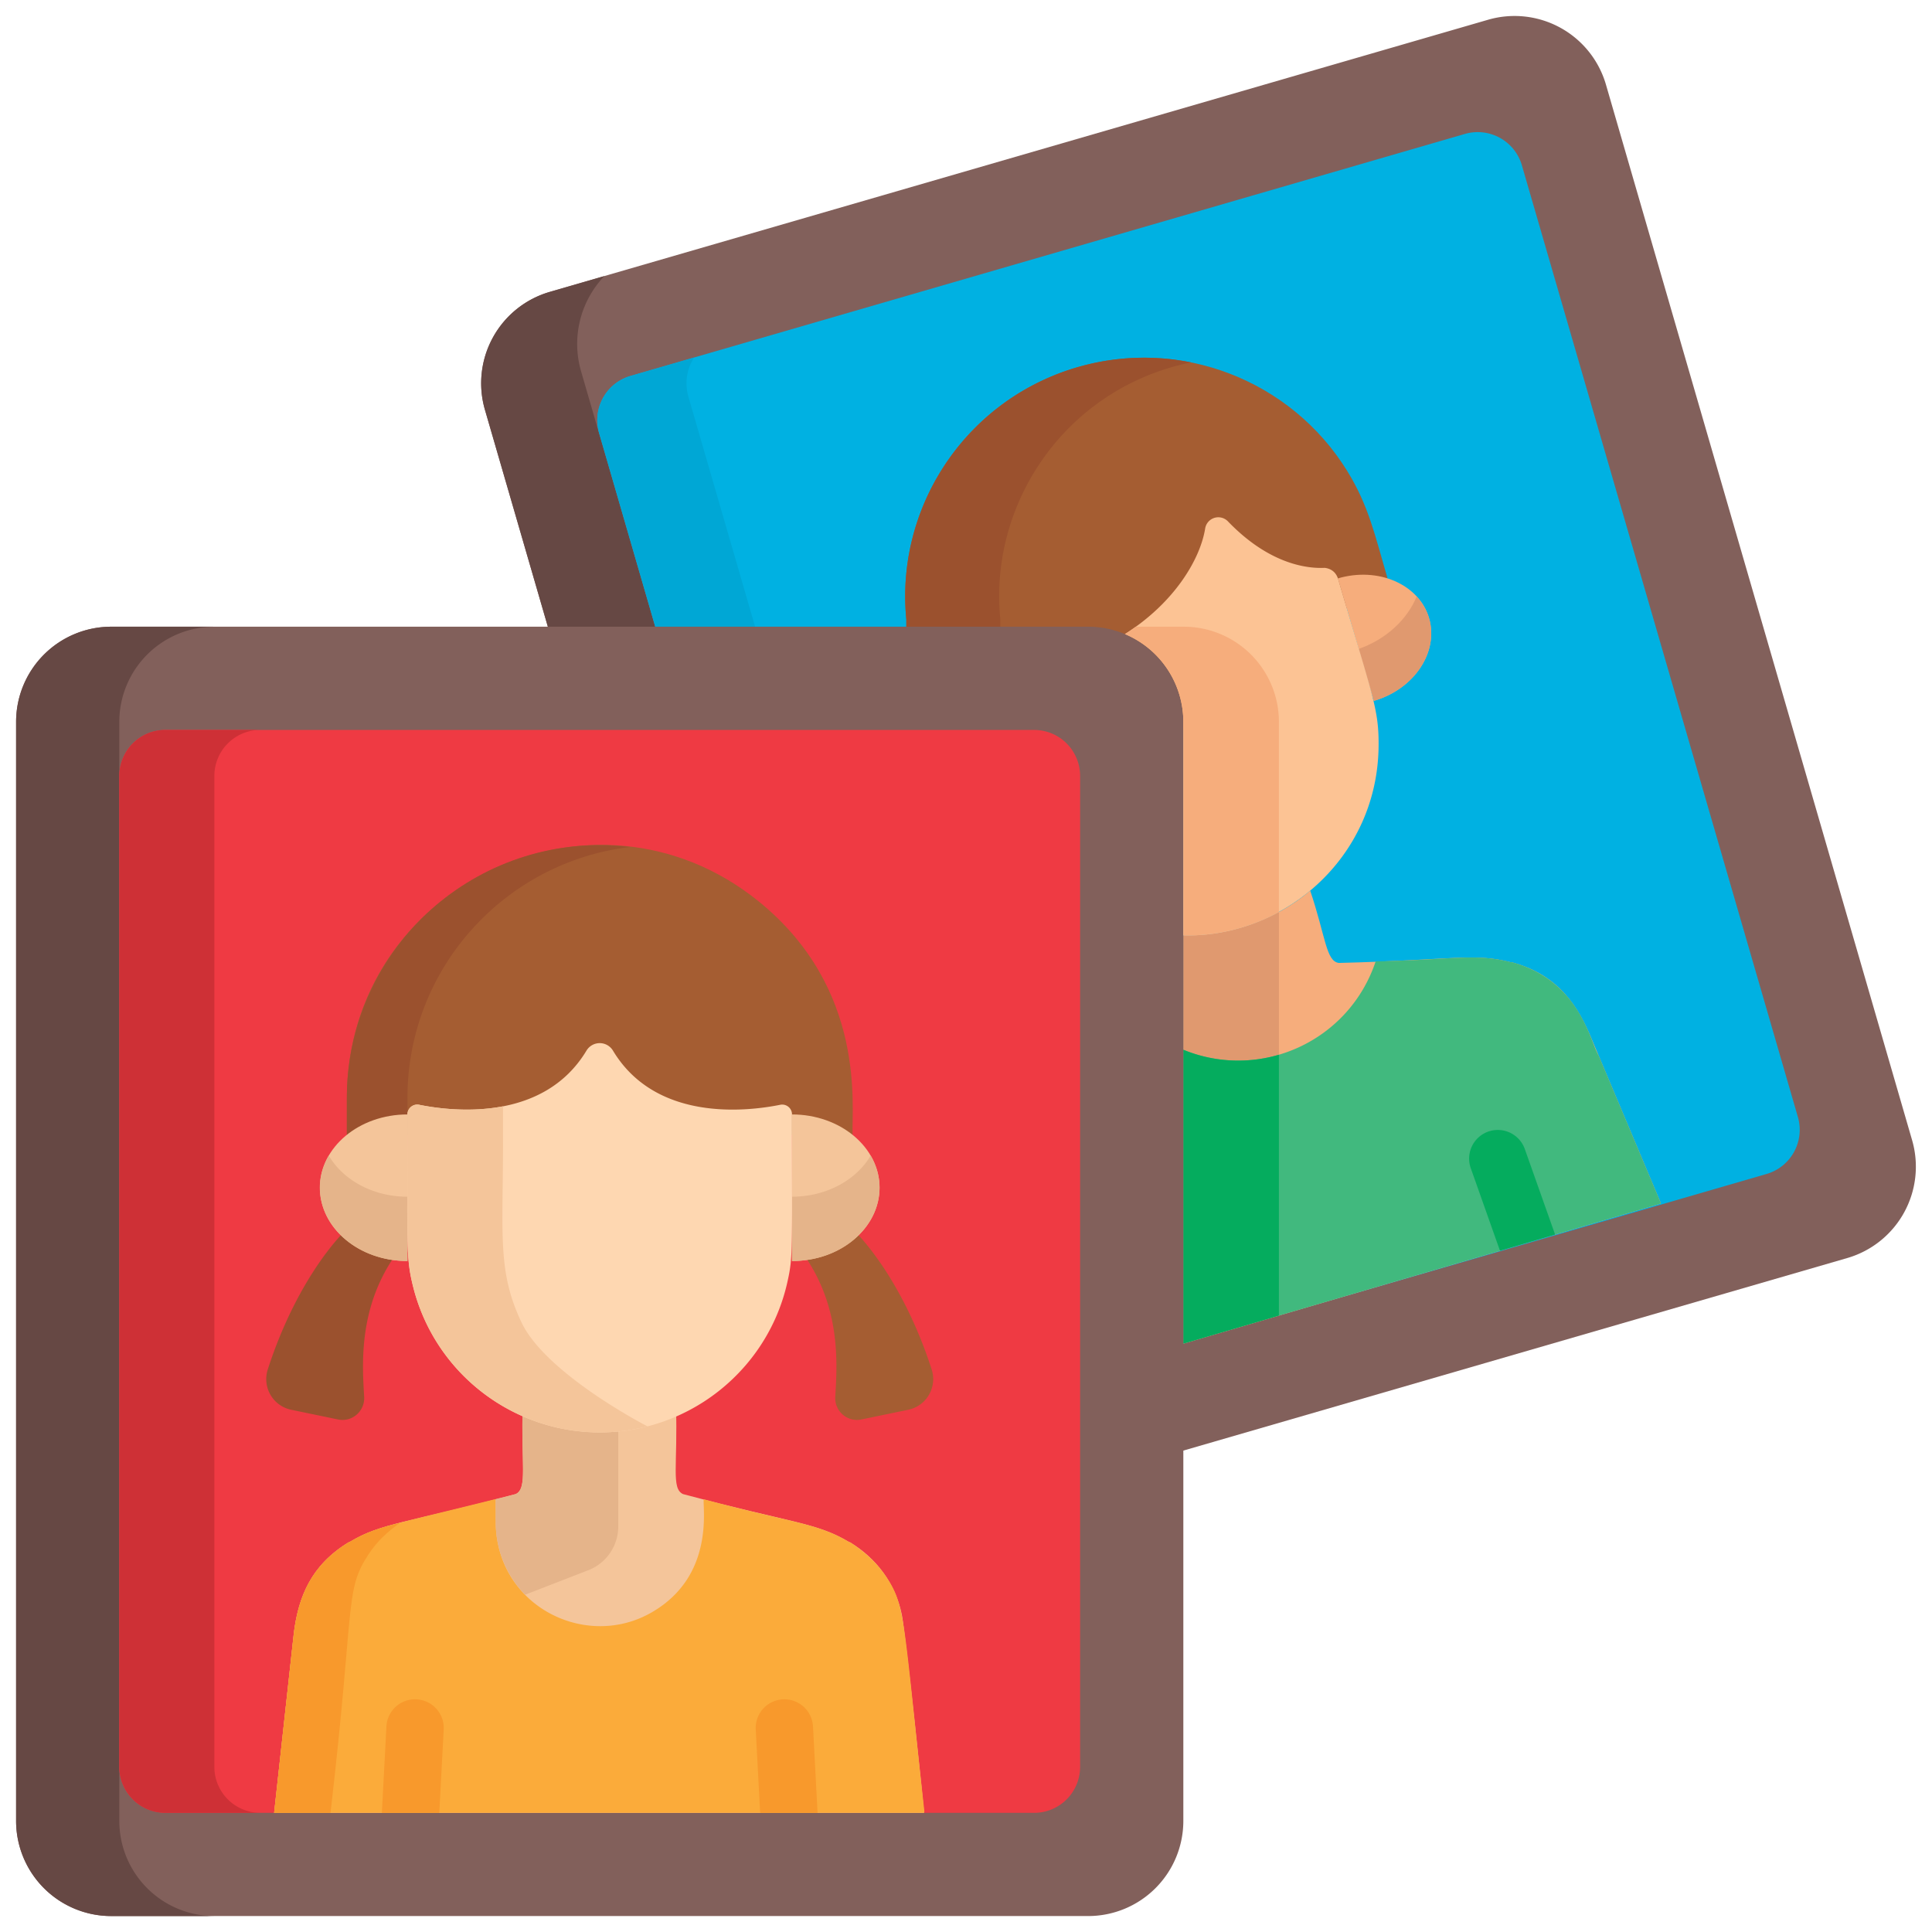 <svg xmlns="http://www.w3.org/2000/svg" fill-rule="evenodd" stroke-linejoin="round" stroke-miterlimit="2" clip-rule="evenodd" viewBox="0 0 120 120"><g fill-rule="nonzero"><path fill="#82605b" d="M114.74 78.138 56.45 95.044a5.91 5.91 0 0 1-7.314-4.025L30.118 25.445a5.91 5.91 0 0 1 4.025-7.314l58.29-16.906a5.91 5.91 0 0 1 7.314 4.025l19.019 65.575a5.91 5.91 0 0 1-4.025 7.313z"/><path fill="#664844" d="M55.733 90.786 36.09 23.056a6.1 6.1 0 0 1 1.45-5.91l-3.397.985a5.91 5.91 0 0 0-4.025 7.313L49.136 91.02a5.91 5.91 0 0 0 7.314 4.025l2.177-.631a6.076 6.076 0 0 1-2.894-3.627z"/><path fill="#00b1e2" d="M109.73 72.916 57.889 87.952a2.858 2.858 0 0 1-3.53-1.943L37.21 26.883a2.857 2.857 0 0 1 1.943-3.53L90.995 8.317a2.858 2.858 0 0 1 3.53 1.943l17.148 59.126a2.858 2.858 0 0 1-1.942 3.53z"/><path fill="#00a7d5" d="m60.636 86.284-17.88-61.65a2.964 2.964 0 0 1 .359-2.43l-3.962 1.15a2.858 2.858 0 0 0-1.943 3.53l17.148 59.125a2.858 2.858 0 0 0 3.53 1.943l3.099-.899c-.15-.233-.27-.49-.351-.77z"/><path fill="#a55d32" d="M83.666 29.235c-3.481-5.622-10.343-8.308-16.784-6.415-6.845 2.01-11.278 8.608-10.588 15.656v6.86h17.205l12.674-9.45c-.775-2.629-1.155-4.472-2.507-6.651z"/><path fill="#9b512e" d="M72.72 22.82c.372-.109.815-.22 1.263-.31a14.811 14.811 0 0 0-7.101.31c-6.845 2.01-11.278 8.608-10.588 15.656v6.86h5.839v-6.86c-.693-6.9 3.622-13.61 10.587-15.655z"/><path fill="#f6ad7c" d="m73.499 83.456 29.667-8.707-4.438-10.527c-.93-2.157-2.263-3.768-4.84-4.46l-.058.003c-2.265-.59-3.638-.131-10.675.045-.798-.112-.806-1.603-1.775-4.49-2.247 1.903-5.176 2.851-7.881 2.775z"/><path fill="#e0996f" d="M79.435 56.65c-1.853 1.006-3.965 1.5-5.936 1.445v25.361l5.936-1.742z"/><path fill="#41b97e" d="M73.499 65.201v18.255l29.667-8.707-3.873-9.189c-.531-.842-1.153-4.656-5.404-5.798a3.08 3.08 0 0 0-.059.003c-2.181-.567-3.627-.146-8.386-.05-1.661 4.979-7.16 7.45-11.945 5.486z"/><path fill="#05ac5e" d="M79.435 65.512a8.951 8.951 0 0 1-5.936-.31v18.254l5.936-1.742z"/><path fill="#82605b" d="M67.596 119.009H6.903A5.91 5.91 0 0 1 1 113.106V44.829a5.91 5.91 0 0 1 5.903-5.903h60.693a5.91 5.91 0 0 1 5.903 5.903v68.277a5.91 5.91 0 0 1-5.903 5.903z"/><path fill="#664844" d="M7.411 113.106V44.829a5.91 5.91 0 0 1 5.903-5.903H6.903A5.91 5.91 0 0 0 1 44.83v68.277a5.91 5.91 0 0 0 5.903 5.903h6.41a5.91 5.91 0 0 1-5.902-5.903z"/><path fill="#ef3a43" d="M64.239 112.598H10.26a2.858 2.858 0 0 1-2.849-2.85V48.187a2.858 2.858 0 0 1 2.85-2.849h53.978a2.858 2.858 0 0 1 2.849 2.85v61.562a2.858 2.858 0 0 1-2.85 2.85z"/><path fill="#ce3036" d="M13.314 109.749V48.186a2.858 2.858 0 0 1 2.85-2.849H10.26a2.858 2.858 0 0 0-2.849 2.85v61.562a2.858 2.858 0 0 0 2.85 2.85h5.902a2.858 2.858 0 0 1-2.849-2.85z"/><path fill="#f6ad7c" d="M88.761 38.395c.617 2.101-.917 4.401-3.426 5.137l-2.233-7.608c2.509-.736 5.043.37 5.66 2.471z"/><path fill="#e0996f" d="M87.993 37.047c-.583 1.422-1.881 2.653-3.604 3.261l.946 3.224c3.256-.955 4.609-4.362 2.658-6.485z"/><path fill="#05ac5e" d="M94.709 71.37a1.78 1.78 0 0 0-3.357 1.188l1.814 5.126 3.423-1.005z"/><path fill="#a55d32" d="M52.955 70.494c-.07-1.733.892-9.07-5.845-14.518-10.244-8.273-25.566-.948-25.566 12.222v2.296"/><path fill="#9b512e" d="M39.131 52.608c-9.15-1.093-17.183 5.83-17.573 14.902-.024.57-.01.765-.014 2.984h3.763v-2.297c0-8.063 6.063-14.663 13.824-15.589z"/><path fill="#a55d32" d="M57.869 85.064c-1.38-4.28-3.407-7.19-4.77-8.584-.788.776-1.88 1.327-3.122 1.525 2.279 3.286 2.017 6.802 1.903 8.753-.052.89.75 1.589 1.622 1.408l2.909-.603a1.945 1.945 0 0 0 1.458-2.499z"/><path fill="#9b512e" d="M16.63 85.064c1.38-4.28 3.407-7.19 4.77-8.584.788.776 1.88 1.327 3.122 1.525-2.279 3.286-2.017 6.802-1.903 8.753.052.89-.75 1.589-1.622 1.408l-2.909-.603a1.945 1.945 0 0 1-1.458-2.499z"/><path fill="#f4c59a" d="M56.013 100.285c-.404-1.953-1.581-3.493-3.215-4.49l-.057-.014c-2.023-1.213-3.502-1.165-10.315-2.98-.755-.342-.317-1.805-.441-5.525-3.02 1.323-6.56 1.288-9.517-.02-.12 3.634.317 5.202-.44 5.545-6.815 1.815-8.292 1.767-10.317 2.98l-.056.014c-2.323 1.418-3.127 3.375-3.408 5.675l-1.22 11.128h40.365c.024-.063-1.152-11.215-1.379-12.313z"/><path fill="#fbab3a" d="M55 97.872c-.53-.78-1.213-1.408-1.996-1.943a4.862 4.862 0 0 0-.206-.134l-.057-.014c-1.987-1.191-3.517-1.176-9.032-2.66-.07.565.668 4.72-3.155 6.982-4.043 2.41-9.54-.236-9.758-5.296-.007-.176-.006-1.674-.006-1.698-6.78 1.688-7.53 1.744-9.079 2.672l-.056.014c-2.324 1.417-3.127 3.383-3.408 5.675-1.607 14.67-1.127 10.285-1.22 11.128h40.365a.274.274 0 0 0 .018-.132c-1.324-12.023-1.156-12.752-2.41-14.594z"/><path fill="#f8992c" d="M22.9 96.529c.531-.809 1.154-1.37 1.93-1.936-.244.077-1.627.294-3.119 1.188l-.056.014c-2.186 1.332-3.104 3.188-3.408 5.675-1.607 14.67-1.127 10.284-1.22 11.128h3.502c1.52-13.047.86-13.78 2.37-16.07z"/><path fill="#fcc394" d="M83.12 35.984c-.155-.526-.544-.678-.838-.714-.189.009-.338.004-.363.004-1.177-.028-3.326-.474-5.651-2.892a.828.828 0 0 0-1.413.442c-.305 1.91-1.904 4.607-4.982 6.56a5.912 5.912 0 0 1 3.626 5.445v13.266c6.158.173 12.075-4.76 12.128-11.778.018-2.314-.381-3.077-2.507-10.333z"/><path fill="#f6ad7c" d="M73.532 38.926h-2.988c-.216.156-.438.31-.671.457a5.912 5.912 0 0 1 3.626 5.446v13.266c1.947.055 4.063-.427 5.936-1.445V44.83a5.91 5.91 0 0 0-5.903-5.904z"/><path fill="#f8992c" d="M23.718 112.598h3.567l.274-5.176a1.78 1.78 0 0 0-1.685-1.872 1.774 1.774 0 0 0-1.872 1.684zM50.497 107.234a1.78 1.78 0 1 0-3.557.188l.274 5.176h3.566z"/><path fill="#f4c59a" d="M54.629 73.772c0 2.515-2.434 4.552-5.437 4.552V69.22c3.003 0 5.437 2.038 5.437 4.552zM19.87 73.772c0 2.515 2.434 4.552 5.437 4.552V69.22c-3.003 0-5.437 2.038-5.437 4.552z"/><g fill="#e5b48a"><path d="M49.192 74.329v3.995c4.059 0 6.63-3.564 4.886-6.55-.884 1.513-2.74 2.555-4.886 2.555zM20.42 71.774c-1.753 3.002.854 6.55 4.887 6.55V74.33c-2.147 0-4.002-1.042-4.886-2.555zM32.616 99.051l3.925-1.522a2.914 2.914 0 0 0 1.86-2.717V88.2a11.947 11.947 0 0 1-5.933-.943c-.12 3.634.317 5.202-.44 5.545l-1.238.308v1.444c0 1.694.665 3.31 1.826 4.498z"/></g><path fill="#fed7b1" d="M36.427 65.256c-2.68 4.458-8.37 3.772-10.39 3.364a.61.61 0 0 0-.73.6c0 8.063-.112 8.84.355 10.706a11.958 11.958 0 0 0 9.065 8.773c6.499 1.396 12.76-2.75 14.176-9.053.356-1.592.29-1.783.29-10.426a.61.61 0 0 0-.731-.6c-2.02.408-7.71 1.094-10.39-3.364a.96.96 0 0 0-1.645 0z"/><path fill="#f4c59a" d="M32.394 82.142c-1.507-3.174-1.151-5.405-1.151-11.176v-2.251c-2.102.405-4.153.118-5.206-.095a.61.61 0 0 0-.73.6c0 8.437-.094 8.91.355 10.706 1.594 6.37 8.097 10.326 14.555 8.666-.032-.008-6.297-3.246-7.823-6.45z"/></g></svg>